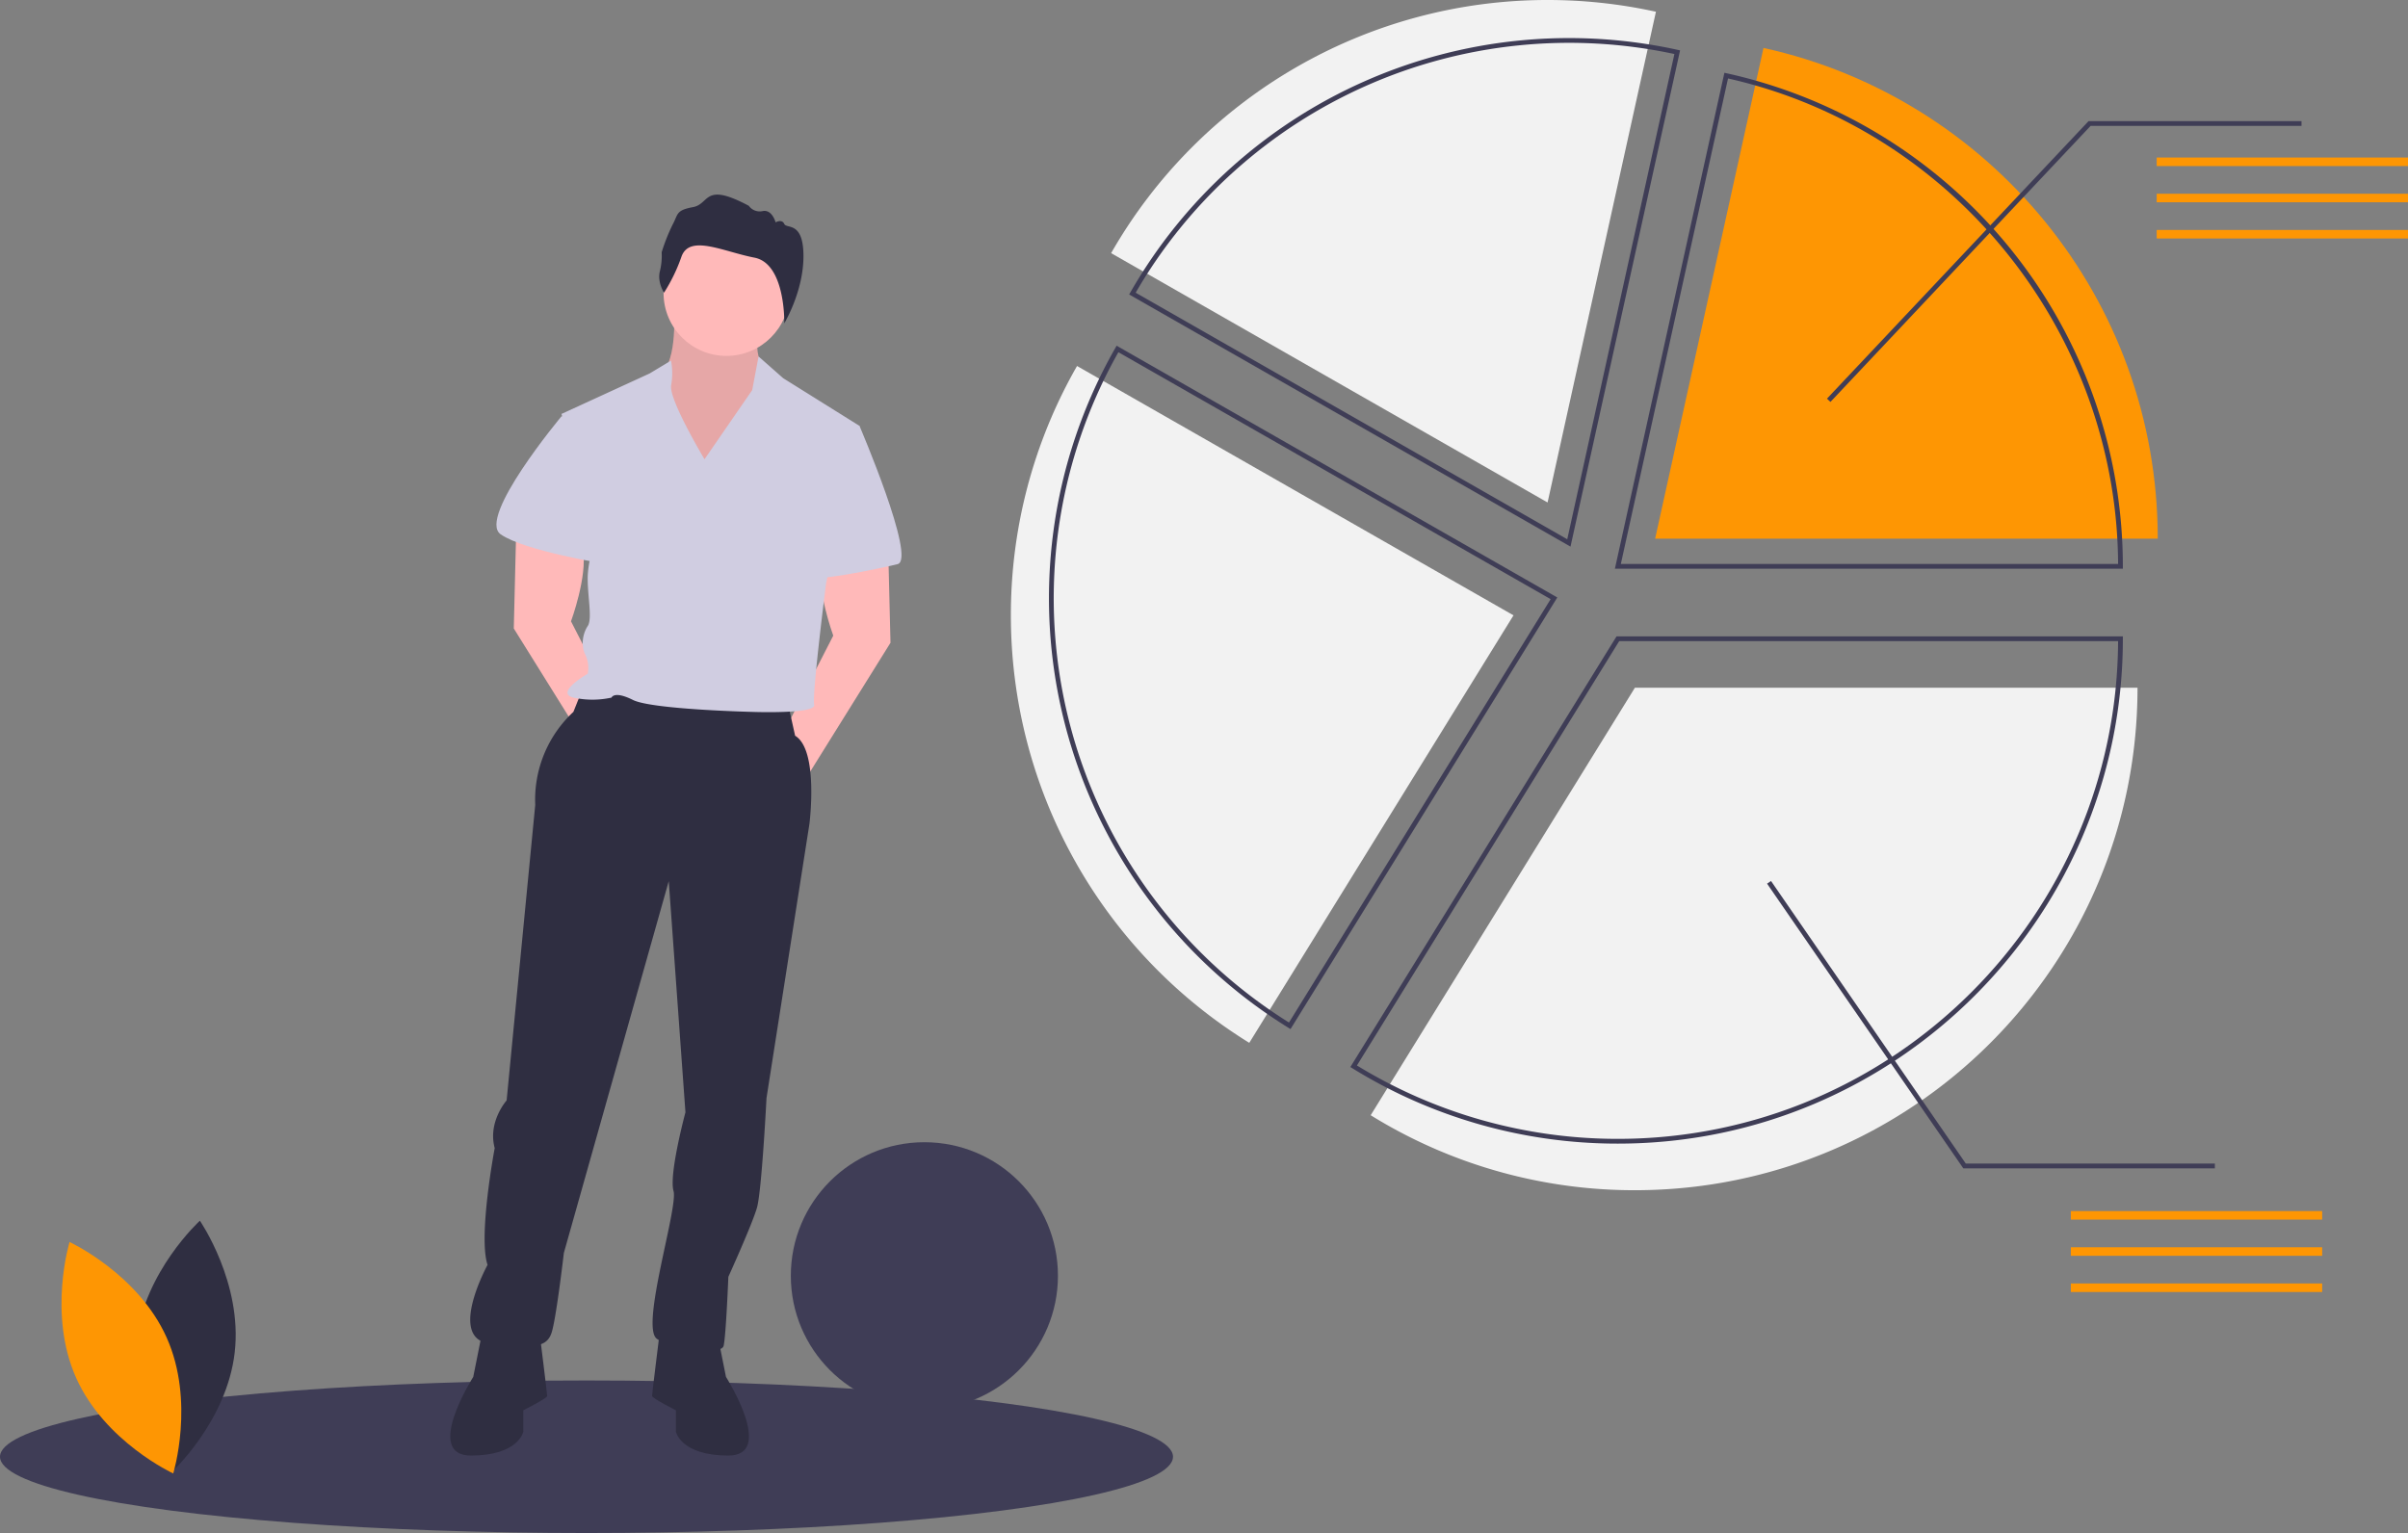 <svg height="643.175" width="1010" xmlns="http://www.w3.org/2000/svg"><rect width="100%" height="100%" fill="#808080" stroke="none"/><ellipse cx="246" cy="611.175" fill="#3f3d56" rx="246" ry="32"/><path d="M896.552 288.534H685.735L574.913 467.89a209.812 209.812 0 00110.822 31.46c116.43 0 210.817-94.385 210.817-210.816z" fill="#f2f2f2"/><circle cx="387.72" cy="535.235" fill="#3f3d56" r="56.018"/><path d="M282.5 127.675s2 20-4 28 15 58 15 58l30-56s-10-6-4-23z" fill="#ffb9b9"/><path d="M282.5 127.675s2 20-4 28 15 58 15 58l30-56s-10-6-4-23z" opacity=".1"/><path d="M372.5 228.675l1 41-38 61-7-23 21-41s-7-19-5-30 28-8 28-8zm-156-6l-1 41 38 61 7-23-21-41s7-19 5-30-28-8-28-8z" fill="#ffb9b9"/><path d="M244.5 288.675l-4 10a50.242 50.242 0 00-16 39l-12 124s-8 9-5 20c0 0-7 37-3 49 0 0-17 31 1 33s24 2 26-5 5-33 5-33l44-156 7 97s-7 26-5 33-14 57-7 62 27 7 28 3 2-29 2-29 10-22 12-29 4-46 4-46l18-115s4-31-6-37l-4-18z" fill="#2f2e41"/><path d="M202.5 557.675l-4 20s-21 33-1 33 22-10 22-10v-9s10-5 10-6-3-25-3-25zm98 0l4 20s21 33 1 33-22-10-22-10v-9s-10-5-10-6 3-25 3-25z" fill="#2f2e41"/><circle cx="304.703" cy="122.936" fill="#ffb9b9" r="26.383"/><path d="M295.5 192.675s-15-25-14-31a28.738 28.738 0 00-.048-10.39l-8.952 5.39-37 17 15 50s-4 11-4 19 2 17 0 20-3 8-1 12a12.694 12.694 0 011 8s-14 8-6 10a37.163 37.163 0 0016 0s1-3 9 1 50 5 50 5 27 1 26-3 5-51 5-51l14-66-32-20-10.336-9.125-2.664 14.125z" fill="#d0cde1"/><path d="M242.5 174.675h-7s-35.5 42.5-25.5 49.5 44.5 12.5 44.5 12.5-3-62-12-62zm109 4h9s24 56 16 58-37 8-37 5 12-63 12-63z" fill="#d0cde1"/><path d="M278.52 122.795s-2.863-4.294-1.762-8.918a27.028 27.028 0 00.77-8.037 79.548 79.548 0 014.625-11.67c2.312-4.184 1.21-5.946 8.477-7.267s4.294-10.79 23.45-.55a5.618 5.618 0 005.836 2.202c3.964-.77 5.395 4.734 5.395 4.734s2.642-1.541 3.633.66S337 92.628 337 107.491s-8.04 28.14-8.04 28.14.59-25.002-12.512-27.534-27.194-9.909-30.607-.44a72.179 72.179 0 01-7.321 15.138z" fill="#2f2e41"/><path d="M678.589 479.805a211.31 211.31 0 01-111.349-31.61l-.85-.527.526-.85 111.115-179.83h212.374v1c0 116.797-95.02 211.817-211.816 211.817zm-109.445-32.787a209.313 209.313 0 00109.445 30.787c115.361 0 209.276-93.579 209.814-208.817H679.146z" fill="#3f3d56"/><path d="M424 258.162a210.67 210.67 0 0099.995 179.356l110.822-179.356-183.068-104.61A209.846 209.846 0 00424 258.161z" fill="#f2f2f2"/><path d="M541.292 431.749l-.85-.527a211.917 211.917 0 01-72.588-285.314l.497-.867 184.834 105.62zM469.095 147.77a209.919 209.919 0 0071.55 281.223l109.75-177.623z" fill="#3f3d56"/><path d="M739.668 20.113l-45.447 205.89h210.817c0-100.826-70.786-185.105-165.37-205.89z" fill="#fe9603"/><path d="M890.405 238.616H677.344l45.93-208.08.976.214a211.883 211.883 0 01166.155 206.866zm-210.571-2h208.57c-.47-97.03-69.071-182.44-163.608-203.697z" fill="#3f3d56"/><path d="M649.11 0a210.737 210.737 0 00-183.068 106.207l183.068 104.61 45.447-205.89A211.54 211.54 0 00649.11 0z" fill="#f2f2f2"/><path d="M658.727 229.332L473.609 123.551l.498-.869A212.066 212.066 0 01703.705 20.923l.978.215zM476.342 122.809l181.017 103.438 44.939-203.583A210.066 210.066 0 00476.342 122.81zm291.41 45.816l-1.455-1.372L876.021 50.811h89.314v2h-88.45z" fill="#3f3d56"/><path d="M904.591 66.104H1010v3.573H904.591zm0 15.186H1010v3.573H904.591zm0 15.186H1010v3.573H904.591zm-36 411.628H974v3.573H868.591zm0 15.186H974v3.573H868.591zm0 15.186H974v3.573H868.591z" fill="#fe9603"/><path d="M929 490.176H823.475l-.298-.433-82-119 1.646-1.135 81.702 118.568H929z" fill="#3f3d56"/><path d="M57.162 562.65c-3.331 29.19 14.614 55.21 14.614 55.21s23.347-21.308 26.678-50.498-14.615-55.21-14.615-55.21-23.346 21.307-26.677 50.498z" fill="#2f2e41"/><path d="M69.889 561.143c12.007 26.815 2.775 57.044 2.775 57.044s-28.699-13.244-40.706-40.058-2.776-57.044-2.776-57.044 28.7 13.244 40.707 40.058z" fill="#fe9603"/></svg>